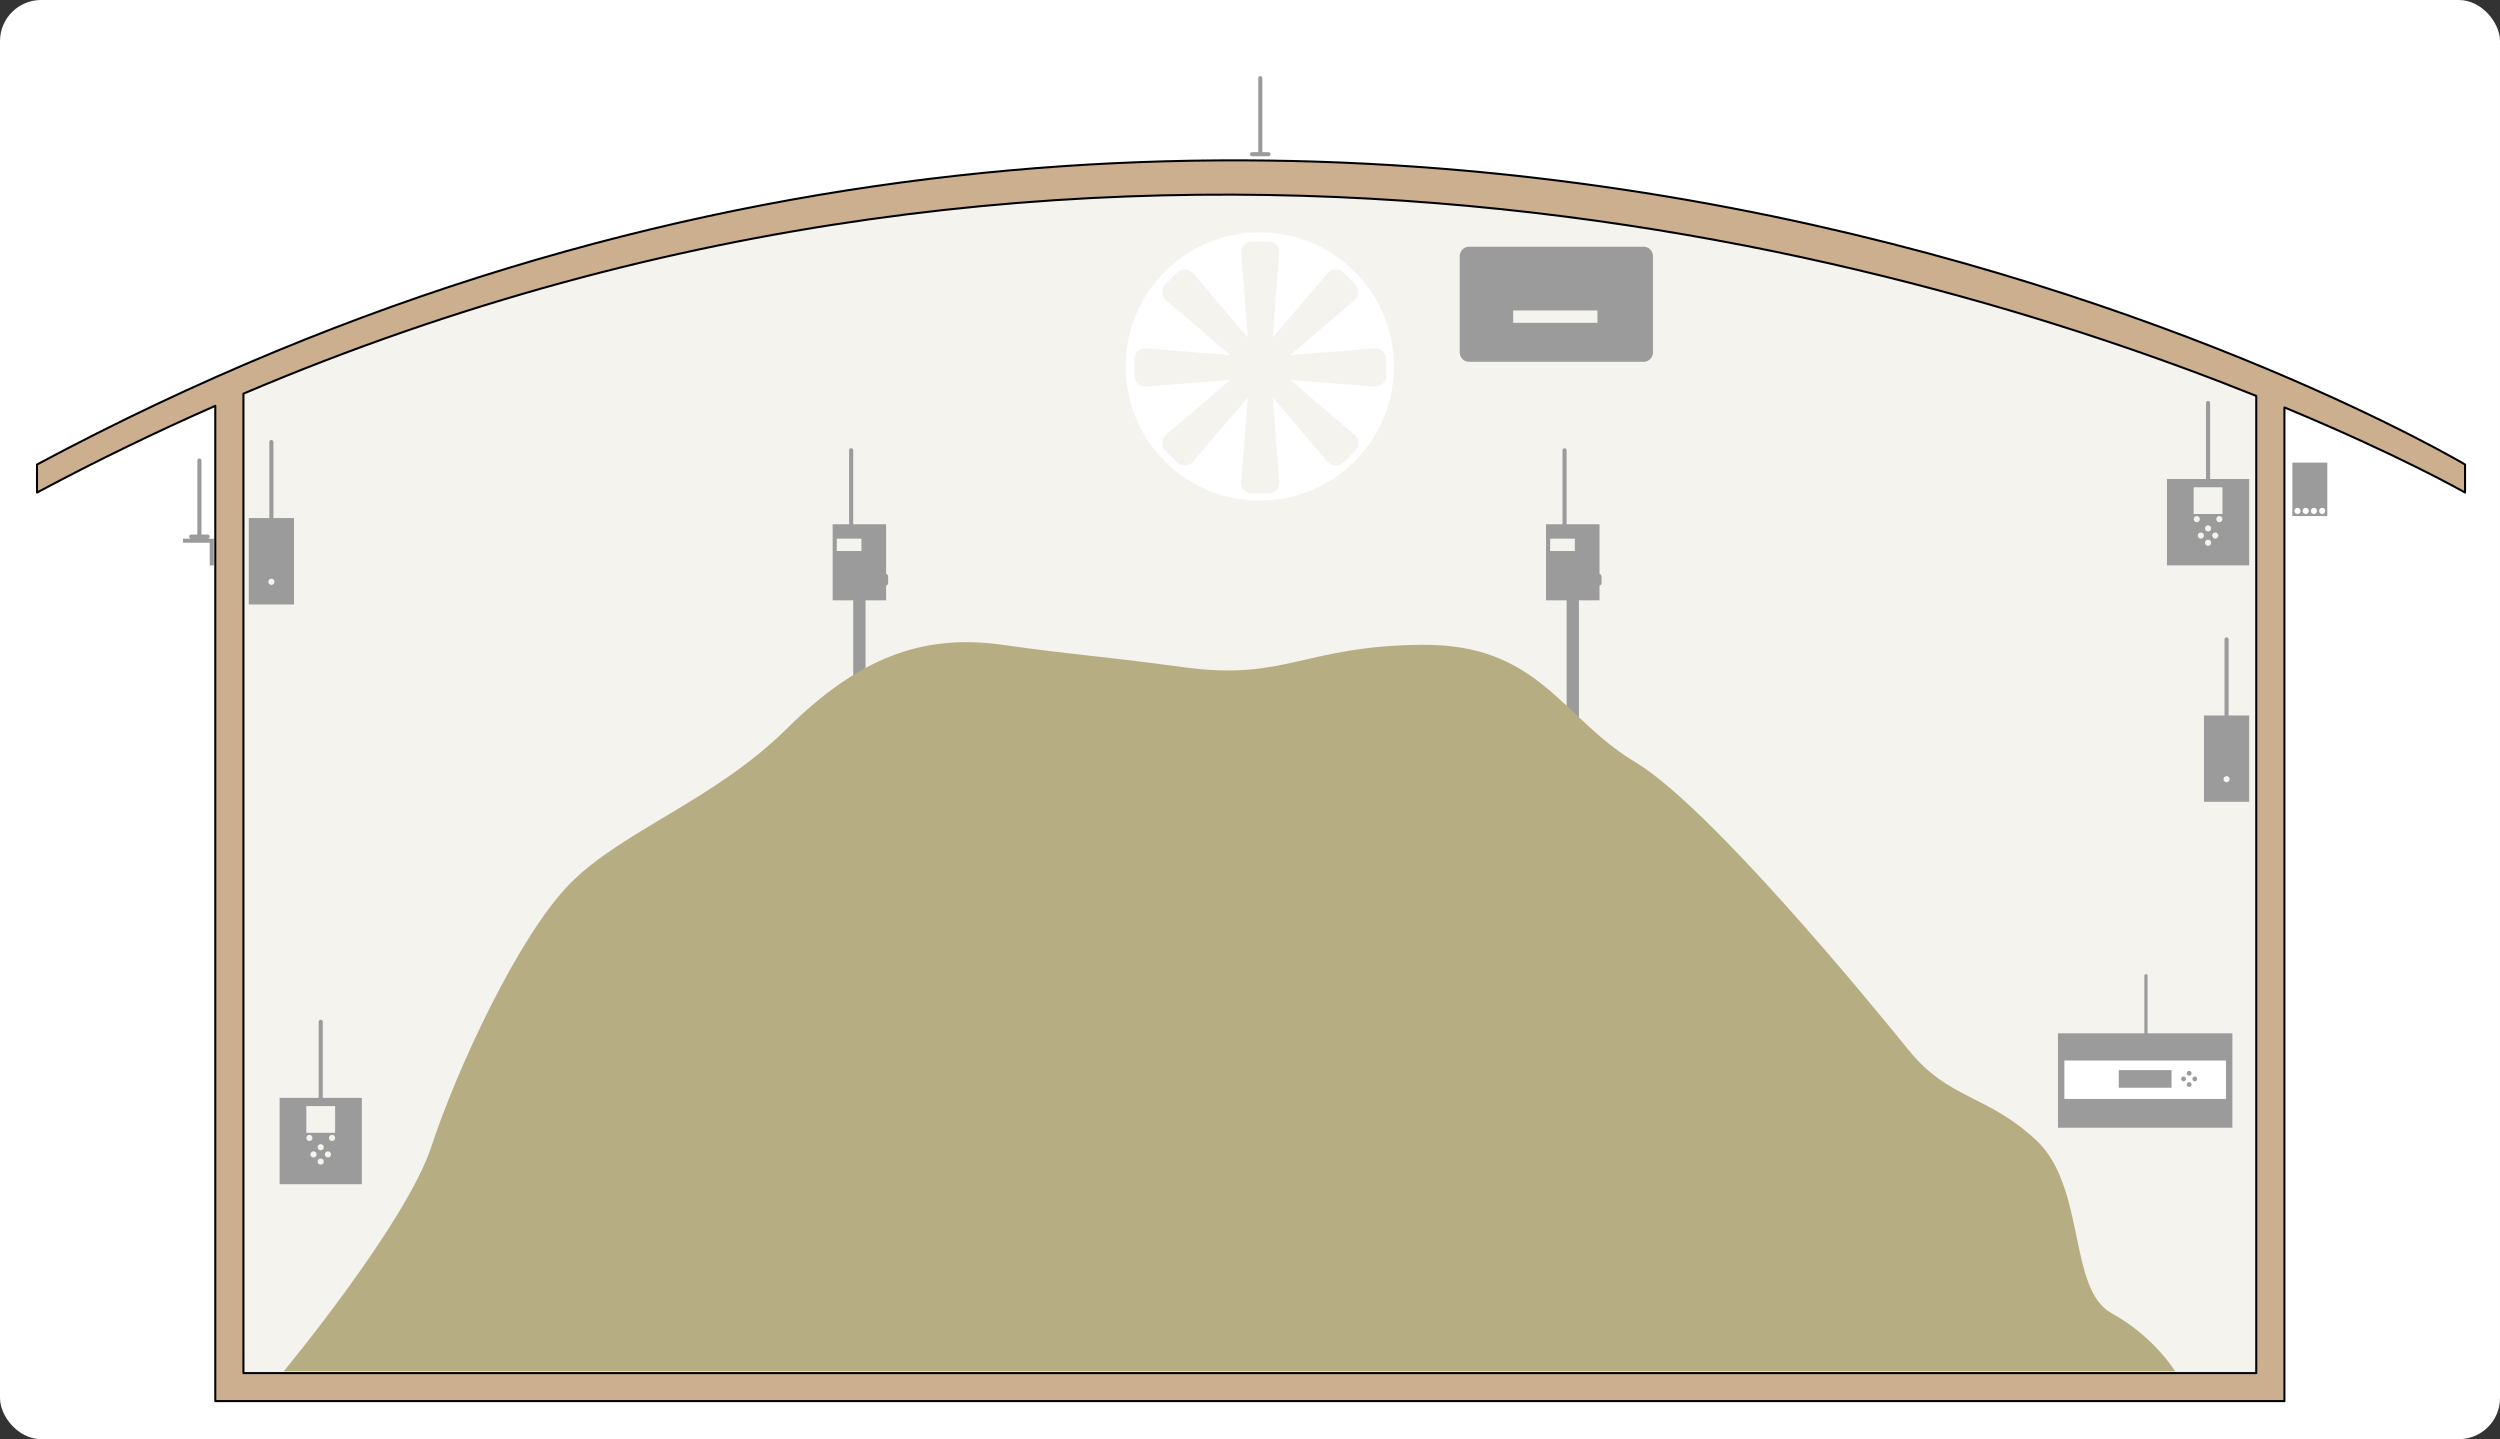 <?xml version="1.0" encoding="UTF-8"?>
<svg xmlns="http://www.w3.org/2000/svg" viewBox="0 0 1216 700">
  <rect x="0" y="0" width="1216" height="700" fill="#333333" stroke="none"/>
  <defs>
    <style>
      .cls-1, .cls-2 {
        fill: #f4f3ee;
      }

      .cls-1, .cls-3 {
        stroke: #000;
        stroke-linecap: round;
        stroke-linejoin: round;
      }

      .cls-4 {
        fill: #9b9b9b;
      }

      .cls-5 {
        fill: #fff;
      }

      .cls-6 {
        fill: #b7ad83;
      }

      .cls-3 {
        fill: #ccaf8f;
      }
    </style>
  </defs>
  <g id="BG">
    <g id="BG-2" data-name="BG">
      <rect class="cls-5" x="0" width="1216" height="700" rx="20" ry="20"></rect>
    </g>
  </g>
  <g id="Barn">
    <path id="Dutch_Barn_BG" data-name="Dutch Barn BG" class="cls-1" d="M111.57,184.81c0,43.36,0,490.69,0,490.69l991.58-1.14V187.11s-455.28-225.96-991.58-2.29Z"></path>
    <path id="Dutch_Barn" data-name="Dutch Barn" class="cls-3" d="M18,225.94v13.63c29.02-15.5,57.94-29.51,86.72-42.17v484.1h1006.42V198.16c56.26,23.36,87.86,41.41,87.86,41.41v-13.63s-559.12-332.87-1181,0ZM118.41,667.87V191.48c417.79-177.76,802.52-69.74,979.03,1.09v475.3H118.41Z"></path>
    <g id="Extraction_Fan" data-name="Extraction Fan">
      <circle class="cls-5" cx="612.75" cy="178.25" r="65.25"></circle>
      <circle class="cls-2" cx="613" cy="178" r="10"></circle>
      <path class="cls-2" d="M618.25,183.3l4.02,51.02c.24,3.06-2.18,5.68-5.25,5.68h-8.05c-3.07,0-5.49-2.62-5.25-5.68l4.02-51.02c.51-6.47,9.98-6.47,10.49,0Z"></path>
      <path class="cls-2" d="M607.75,174.2l-4.02-51.02c-.24-3.06,2.18-5.68,5.25-5.68h8.05c3.07,0,5.49,2.62,5.25,5.68l-4.02,51.02c-.51,6.47-9.98,6.47-10.49,0Z"></path>
      <path class="cls-2" d="M617.55,173.5l51.02-4.02c3.06-.24,5.68,2.18,5.68,5.25v8.05c0,3.07-2.62,5.49-5.68,5.25l-51.02-4.02c-6.47-.51-6.47-9.98,0-10.49Z"></path>
      <path class="cls-2" d="M608.45,184l-51.02,4.02c-3.06.24-5.68-2.18-5.68-5.25v-8.05c0-3.07,2.62-5.49,5.68-5.25l51.02,4.02c6.47.51,6.47,9.98,0,10.49Z"></path>
      <path class="cls-2" d="M612.51,171.82l33.23-38.92c1.99-2.33,5.55-2.47,7.72-.3l5.69,5.69c2.17,2.17,2.03,5.73-.3,7.72l-38.92,33.23c-4.93,4.21-11.63-2.49-7.42-7.42Z"></path>
      <path class="cls-2" d="M613.49,185.68l-33.23,38.92c-1.99,2.33-5.55,2.47-7.72.3l-5.69-5.69c-2.17-2.17-2.03-5.73.3-7.72l38.92-33.23c4.93-4.21,11.63,2.49,7.42,7.42Z"></path>
      <path class="cls-2" d="M619.93,178.26l38.92,33.23c2.33,1.99,2.47,5.55.3,7.72l-5.69,5.69c-2.17,2.17-5.73,2.03-7.72-.3l-33.23-38.92c-4.21-4.93,2.49-11.63,7.42-7.42Z"></path>
      <path class="cls-2" d="M606.07,179.24l-38.92-33.23c-2.33-1.99-2.47-5.55-.3-7.72l5.69-5.69c2.17-2.17,5.73-2.03,7.72.3l33.23,38.92c4.21,4.93-2.49,11.63-7.42,7.42Z"></path>
    </g>
  </g>
  <g id="Components">
    <g id="GATEWAY">
      <path id="Gateway" class="cls-4" d="M799.46,120h-84.91c-2.5,0-4.54,2.04-4.54,4.54v46.91c0,2.5,2.04,4.54,4.54,4.54h84.91c2.5,0,4.54-2.04,4.54-4.54v-46.91c0-2.5-2.04-4.54-4.54-4.54ZM777,157h-41v-6h41v6Z"></path>
      <path id="GATEWAY_ANTENNA" data-name="GATEWAY ANTENNA" class="cls-4" d="M617,74h-3v-36c0-.55-.45-1-1-1s-1,.45-1,1v36h-3c-.55,0-1,.45-1,1s.45,1,1,1h8c.55,0,1-.45,1-1s-.45-1-1-1Z"></path>
    </g>
    <path id="BOOSTER" class="cls-4" d="M1084,348v-37c0-.55-.45-1-1-1s-1,.45-1,1v37h-10v42h22v-42h-10ZM1083,380.5c-.83,0-1.5-.67-1.5-1.5s.67-1.5,1.5-1.5,1.5.67,1.5,1.5-.67,1.5-1.5,1.5Z"></path>
    <g id="BRIDGE">
      <path id="BRIDGE-2" data-name="BRIDGE" class="cls-4" d="M133,252v-37c0-.55-.45-1-1-1s-1,.45-1,1v37h-10v42h22v-42h-10ZM132,284.5c-.83,0-1.5-.67-1.5-1.5s.67-1.5,1.5-1.5,1.5.67,1.5,1.5-.67,1.5-1.5,1.5Z"></path>
      <path id="BRIDGE_ANTENNA" data-name="BRIDGE ANTENNA" class="cls-4" d="M102,262h-1c.55,0,1-.45,1-1s-.45-1-1-1h-3v-36c0-.55-.45-1-1-1s-1,.45-1,1v36h-3c-.55,0-1,.45-1,1s.45,1,1,1h-4v2h13v11h2v-13h-2Z"></path>
    </g>
    <g id="AMBIENT_SENSOR" data-name="AMBIENT SENSOR">
      <path id="AMBIENT_SENSOR_TRANSMITTER" data-name="AMBIENT SENSOR TRANSMITTER" class="cls-4" d="M1085,233h-10v-37c0-.55-.45-1-1-1s-1,.45-1,1v37h-19v42h40v-42h-9ZM1067,252.5c0-.83.67-1.5,1.5-1.5s1.5.67,1.5,1.5-.67,1.5-1.5,1.5-1.5-.67-1.5-1.5ZM1070.5,262c-.83,0-1.5-.67-1.5-1.5s.67-1.5,1.5-1.5,1.5.67,1.5,1.5-.67,1.5-1.5,1.5ZM1074,265.5c-.83,0-1.5-.67-1.5-1.5s.67-1.5,1.5-1.5,1.5.67,1.5,1.5-.67,1.5-1.5,1.5ZM1074,258.5c-.83,0-1.5-.67-1.5-1.5s.67-1.5,1.5-1.5,1.5.67,1.5,1.5-.67,1.5-1.5,1.5ZM1077.5,262c-.83,0-1.5-.67-1.5-1.5s.67-1.5,1.5-1.5,1.5.67,1.5,1.5-.67,1.5-1.5,1.5ZM1079.5,254c-.83,0-1.5-.67-1.5-1.5s.67-1.5,1.5-1.5,1.5.67,1.5,1.5-.67,1.5-1.5,1.5ZM1081,250h-14v-13h14v13Z"></path>
      <path id="AMBIENT_SENSOR-2" data-name="AMBIENT SENSOR" class="cls-4" d="M1115,225v26h17v-26h-17ZM1117.5,250c-.83,0-1.5-.67-1.5-1.5s.67-1.5,1.5-1.5,1.5.67,1.5,1.5-.67,1.5-1.5,1.5ZM1121.5,250c-.83,0-1.5-.67-1.5-1.5s.67-1.5,1.5-1.5,1.5.67,1.5,1.5-.67,1.5-1.5,1.5ZM1125.5,250c-.83,0-1.5-.67-1.5-1.5s.67-1.5,1.5-1.5,1.5.67,1.5,1.5-.67,1.5-1.5,1.5ZM1129.5,250c-.83,0-1.5-.67-1.5-1.5s.67-1.5,1.5-1.5,1.5.67,1.5,1.5-.67,1.5-1.5,1.5Z"></path>
    </g>
    <path id="AMBIENT_SENSOR_TRANSMITTER-2" data-name="AMBIENT SENSOR TRANSMITTER" class="cls-4" d="M167,534h-10v-37c0-.55-.45-1-1-1s-1,.45-1,1v37h-19v42h40v-42h-9ZM149,553.5c0-.83.67-1.5,1.5-1.5s1.5.67,1.5,1.5-.67,1.5-1.5,1.5-1.5-.67-1.5-1.5ZM152.5,563c-.83,0-1.5-.67-1.5-1.5s.67-1.5,1.5-1.5,1.5.67,1.5,1.5-.67,1.5-1.5,1.5ZM156,566.5c-.83,0-1.5-.67-1.5-1.5s.67-1.5,1.5-1.5,1.5.67,1.5,1.5-.67,1.5-1.5,1.5ZM156,559.5c-.83,0-1.5-.67-1.5-1.5s.67-1.5,1.5-1.5,1.5.67,1.5,1.5-.67,1.5-1.5,1.5ZM159.5,563c-.83,0-1.5-.67-1.5-1.5s.67-1.5,1.5-1.5,1.5.67,1.5,1.5-.67,1.5-1.5,1.5ZM161.5,555c-.83,0-1.5-.67-1.5-1.5s.67-1.5,1.5-1.5,1.5.67,1.5,1.5-.67,1.5-1.5,1.5ZM163,551h-14v-13h14v13Z"></path>
    <g id="STATIC_FAN_CONTROLLER" data-name="STATIC FAN CONTROLLER">
      <path id="ST_CONTROLLER" data-name="ST CONTROLLER" class="cls-4" d="M1044.58,502.6v-28.02c0-.43-.35-.78-.78-.78s-.78.35-.78.78v28.02h-42.02v45.92h84.83v-45.92h-41.25Z"></path>
      <path id="ST_BUTTONS" data-name="ST BUTTONS" class="cls-5" d="M1004.11,534.51h78.6v-18.68h-78.6v18.68ZM1067.54,523.61c.64,0,1.17.52,1.17,1.17s-.52,1.17-1.17,1.17-1.17-.52-1.17-1.17.52-1.17,1.17-1.17ZM1064.81,520.89c.64,0,1.17.52,1.17,1.17s-.52,1.17-1.17,1.17-1.17-.52-1.17-1.17.52-1.17,1.17-1.17ZM1064.81,526.34c.64,0,1.17.52,1.17,1.17s-.52,1.17-1.17,1.17-1.17-.52-1.17-1.17.52-1.17,1.17-1.17ZM1062.09,523.61c.64,0,1.17.52,1.17,1.17s-.52,1.17-1.17,1.17-1.17-.52-1.17-1.17.52-1.17,1.17-1.17ZM1030.57,520.5h25.68v8.56h-25.68v-8.56Z"></path>
    </g>
    <g id="COMPOST_SENSORS" data-name="COMPOST SENSORS">
      <path id="COMPOSE_SENSOR_2" data-name="COMPOSE SENSOR 2" class="cls-4" d="M431,279.09v-24.09h-16v-36c0-.55-.45-1-1-1s-1,.45-1,1v36h-8v37h10v82h6v-82h10v-7.09c.58-.21,1-.76,1-1.41v-3c0-.65-.42-1.2-1-1.41ZM419,268h-12v-6h12v6Z"></path>
      <path id="COMPOST_SENSOR_1" data-name="COMPOST SENSOR 1" class="cls-4" d="M778,279.09v-24.09h-16v-36c0-.55-.45-1-1-1s-1,.45-1,1v36h-8v37h10v82h6v-82h10v-7.09c.58-.21,1-.76,1-1.41v-3c0-.65-.42-1.2-1-1.41ZM766,268h-12v-6h12v6Z"></path>
    </g>
  </g>
  <g id="Compost">
    <path id="Compost-2" data-name="Compost" class="cls-6" d="M138,667s59.51-71.87,71.84-109.37,42.35-102.5,67.55-128c25.2-25.5,70.23-40.5,105.08-75,34.85-34.5,65.94-46.5,105.08-41s40.21,4.5,89,11,57.98-10.5,115.04-11,67.78,35.5,103.7,57,113.12,115.5,132.96,140,38.07,21.5,62.19,44c24.13,22.5,15.55,72.5,36.46,84,20.91,11.5,31.1,28.37,31.1,28.37H138Z"></path>
  </g>
</svg>
